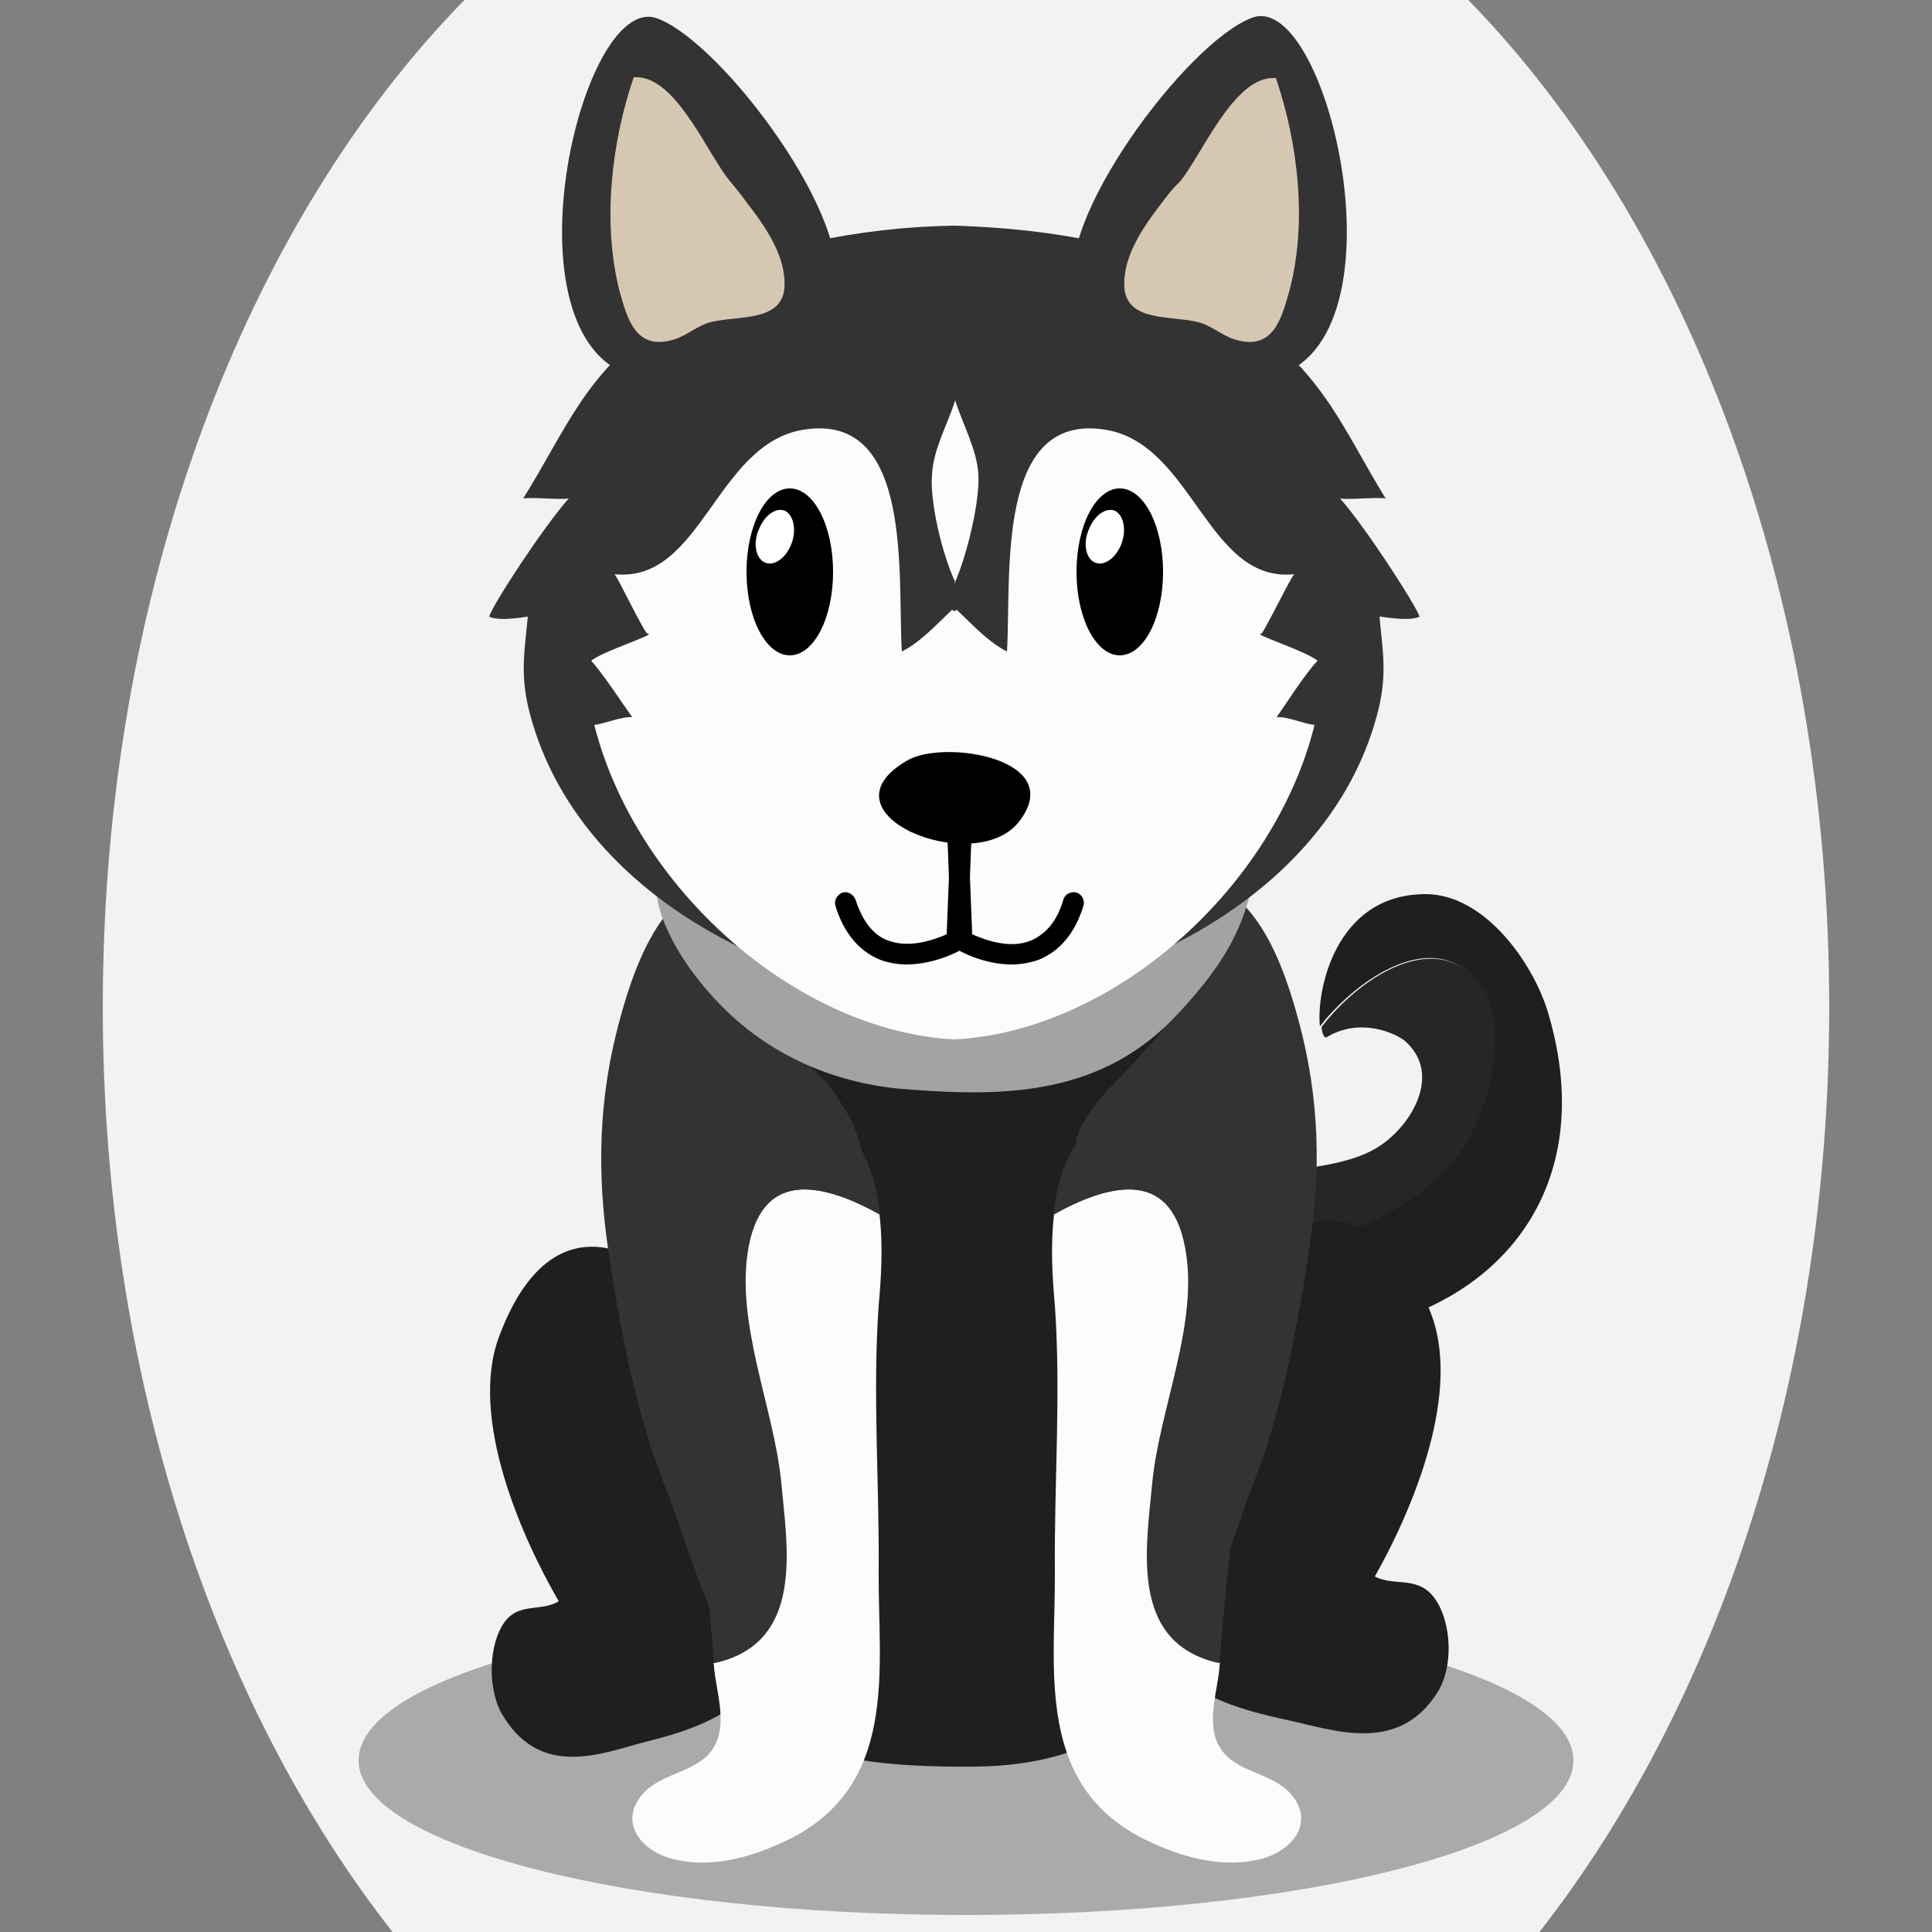 <!--?xml version="1.0" encoding="utf-8"?-->
<!-- Generator: Adobe Illustrator 25.0.1, SVG Export Plug-In . SVG Version: 6.00 Build 0)  -->
<svg version="1.1" id="Ebene_1" xmlns="http://www.w3.org/2000/svg" xmlns:xlink="http://www.w3.org/1999/xlink" x="0px" y="0px" viewBox="0 0 250 250" style="enable-background:new 0 0 250 250;" xml:space="preserve">
<rect x="0" y="0" width="250" height="250" fill="#808080" stroke="none"/>
<style type="text/css">
	.st0{opacity:0.3;}
	.st1{fill:#1F1F1F;}
	.st2{fill:#262626;}
	.st3{fill:#333333;}
	.st4{fill:#a3a3a3;}
	.st5{fill:#d6c7b3;}
	.st6{fill:#fcfcfc;}
	.st7{fill:#FFFFFF;}

.bgel{fill:#F2F2F2;}</style>
<path class="bgel" d="M236.7,130.3c0,47.6-14.5,90.3-37.5,119.7H50.8c-23-29.3-37.5-72.1-37.5-119.7C13.3,76.6,31.7,29,60.1,0h129.9
	C218.3,29,236.7,76.6,236.7,130.3z"></path>
<g>
	<path class="st0" d="M203.6,227.8c0,11.1-35.2,20-78.6,20c-43.4,0-78.6-9-78.6-20c0-11.1,35.2-20.1,78.6-20.1
		C168.4,207.8,203.6,216.7,203.6,227.8z"></path>
	<g>
		<g>
			<path class="st1" d="M200.4,131.3c-1.9-6.6-8.2-15.5-15.8-15.6c-12-0.1-14.3,12.9-13.8,17.1c3.8-4.9,11.5-10.8,17.3-8.2
				c8.4,3.7,4.9,17.8,1.2,23.6c-5.4,8.4-15.8,11.7-24.8,14.3c-4.7,1.4-12.7,3.1-19.6,3c1.9,4,8.4,5.7,12.9,6.5
				C185,176.9,208.8,160.2,200.4,131.3z"></path>
			<path class="st2" d="M164.7,162.6c9-2.7,19.3-5.9,24.8-14.3c3.7-5.8,7.2-19.9-1.2-23.6c-5.9-2.6-13.5,3.2-17.3,8.2
				c0.1,1,0.4,1.5,0.7,1.3c4.3-2.6,8.9-0.5,10.1,0.5c4.9,4.3,0.8,11.1-3.6,13.8c-8.9,5.4-27.9,0.4-32.8,11.5c-1,2.2-0.9,4.1-0.2,5.6
				C152,165.7,160,164,164.7,162.6z"></path>
		</g>
		<g>
			<g>
				<path class="st1" d="M166.7,222.6c-6.4-1.4-14-3.3-18.7-10.8c-4.5-7.3-5-21.6-0.6-30.6c9.5-19.5,27.6-34.5,37.5-11.9
					c4.6,10.6-2.3,26.4-7,34.7c2.7,1.4,5.8-0.3,8,3.2c1.9,3,2.2,8.5,0.1,11.8C180.9,227.1,172.4,223.8,166.7,222.6z"></path>
				<path class="st1" d="M83.5,225.4c6-1.5,13-3.6,17.2-11.2c4-7.4,4-21.5-0.5-30.4c-9.6-19.1-27.1-33.6-35.6-10.9
					c-4,10.6,3,26.2,7.7,34.3c-2.4,1.5-5.5-0.1-7.4,3.3c-1.7,3-1.8,8.5,0.3,11.7C70.2,230.2,78.1,226.8,83.5,225.4z"></path>
			</g>
			<path class="st3" d="M168.1,132.3c-2.9-10.9-7-18.6-16.3-19.8c-8.9-1.1-18.2-2.9-27.2-3.3v0c-0.2,0-0.3,0-0.5,0
				c-0.2,0-0.3,0-0.5,0v0c-9,0.4-18.3,2.2-27.2,3.3c-9.2,1.1-13.4,8.9-16.3,19.8c-2.6,9.7-2.9,19.2-1.4,29.4
				c1.5,10.1,3.6,21.1,7.3,30.5c3.2,8.3,6.1,19.1,11,25.7c1.7,2.3,3.9,3.8,6.2,4.6c3.4,3.5,12.4,3.1,21.8,3.1
				c9.4,0,16.4,0.4,19.8-3.1c0,0,0.1,0,0.1,0c0.1-0.1,0.1-0.2,0.1-0.2c0,0,0,0,0,0c0,0.1-0.1,0.2-0.1,0.2c2.3-0.9,4.5-2.3,6.2-4.6
				c4.9-6.6,7.8-17.4,11-25.7c3.7-9.3,5.8-20.4,7.3-30.5C171,151.5,170.7,142,168.1,132.3z"></path>
			<path class="st1" d="M147.9,149.7c-3.1-2.2-11.1,2-7.9-4.1c1.7-3.3,4.7-5.8,7.2-8.6c1.8-2,3.8-4.2,5.1-6.4
				c0.9-1.6,1.9-4.9,0.6-6.6c-1.2-1.5-3.9-1.5-5.7-1.4c-5.2,0.3-10.1,2.4-15.2,3.5c-5.7,1.3-12.9,1.2-18.7,0.4
				c-3.6-0.5-7.2-1.3-10.7-2.4c-2.5-0.8-5.5-2.9-6.8,0.6c-0.7,1.9,0.2,4.5,1.3,6.2c2,3,5.4,5.1,8.2,7.5c1.8,1.6,3,3.5,4.2,5.4
				c0.7,1.1,1.5,3.1,1.8,4.3c0.6,2-0.4,1.1-2.4,0.8c-5.2-0.7-11.8,1.8-12.8,7c-1.2,6.3-1.8,13.1-2.9,19.5
				c-2.3,13.1-1.2,29.5,4.3,41.1c3.3,6.9,3.6,12.3,28.5,12.1c33.5-0.2,34.6-32.1,30.3-54.8c-1-5.5-3.1-10.8-4.8-16.2
				C150.5,154.7,150.1,151.3,147.9,149.7z"></path>
			<g>
				<path class="st4" d="M85.9,100c-1.8,5.1-2,14-0.1,19c1.8,4.7,5.2,8.9,8.3,11.9c6.9,6.6,15.5,9.6,23.8,10.1
					c12.1,0.9,24.8,0.8,34.6-9.9c4.9-5.3,9.1-10.8,10-19.8c2.3-23.6-13.8-29-27.5-32.4c-12.9-3.2-32.7-5.5-42.4,9.6
					C90.6,91.7,87.4,96,85.9,100z"></path>
			</g>
			<path class="st3" d="M183.7,79.8c-0.5-1.5-7-11.6-10.3-15.3c1.2,0.2,4.7-0.2,5.9,0c-5.3-8.6-7.9-15.9-17.4-22.6
				c-6.7-4.7-11.5-8.8-19.5-10.5c-6.4-1.4-12.6-2-18.8-2.2v0c0,0-0.1,0-0.1,0c0,0-0.1,0-0.1,0v0c-6.2,0.1-12.4,0.8-18.8,2.2
				c-8,1.7-12.8,5.8-19.5,10.5c-9.5,6.6-12,14-17.4,22.6c1.2-0.2,4.7,0.2,5.9,0c-3.3,3.7-9.9,13.8-10.3,15.3c1.6,0.7,5.1-0.1,5,0
				c-0.4,4.2-1,7.3,0.1,11.9c5.7,23.2,31.4,36.7,54.9,38.1v0c0,0,0.1,0,0.1,0c0,0,0.1,0,0.1,0v0c23.6-1.4,49.2-14.9,54.9-38.1
				c1.1-4.6,0.5-7.7,0.1-11.9C178.6,79.7,182.1,80.5,183.7,79.8z"></path>
			<g>
				<g>
					<g>
						<path class="st3" d="M162.6,49.1c-5.8,0.4-21.2-5.1-23.4-11.4c-3.1-8.7,14.3-32.2,22.8-35.4C172.2-1.6,183.3,47.8,162.6,49.1z
							"></path>
						<path class="st5" d="M150.3,26.3c-2.4,3.1-5.1,7-4.8,11c0.4,4.4,6.1,3.5,9.6,4.4c1.6,0.4,3,1.7,4.6,2.2c5,1.6,6.1-2.6,7.1-6.1
							c2.4-8.8,1.2-19.2-1.7-27.7c-0.2,0-0.4,0-0.6,0c-5.1,0.3-9.1,10.2-11.9,13.5C151.9,24.2,151.1,25.2,150.3,26.3z"></path>
					</g>
				</g>
				<g>
					<g>
						<path class="st3" d="M84.4,49.1c5.8,0.4,21.2-5.1,23.4-11.4C111,29.1,93.6,5.6,85.1,2.4C74.8-1.6,63.7,47.8,84.4,49.1z"></path>
						<path class="st5" d="M96.7,26.3c2.4,3.1,5.1,7,4.8,11c-0.4,4.4-6.1,3.5-9.6,4.4c-1.6,0.4-3,1.7-4.6,2.2
							c-5,1.6-6.1-2.6-7.1-6.1C77.9,28.9,79.1,18.5,82,10c0.2,0,0.4,0,0.6,0c5.1,0.3,9.1,10.2,11.9,13.5
							C95.1,24.2,95.9,25.2,96.7,26.3z"></path>
					</g>
				</g>
			</g>
			<path class="st6" d="M170.5,85.5c-1.6-1.3-8.6-3.5-7.3-3.5c0.3,0,4.1-7.9,4.3-7.7c-11.3,1.2-13.1-16.9-24.5-18.7
				c-14.3-2.3-12.1,19.2-12.7,28.7c-2.4-1.2-4.5-3.5-6.5-5.4c-0.1,0.1-0.2,0.1-0.3,0.2c-0.1-0.1-0.2-0.1-0.3-0.2
				c-2,1.9-4.1,4.2-6.5,5.4c-0.6-9.5,1.6-31-12.7-28.7c-11.4,1.8-13.2,19.9-24.5,18.7c0.1-0.3,3.9,7.7,4.3,7.7
				c1.4,0-5.7,2.2-7.3,3.5c1.4,1.5,4.1,5.6,5.3,7.3c-1.4-0.1-3.7,0.9-4.9,1c5.3,21,26,39.6,46.6,40.7l0,0c0,0,0,0,0,0c0,0,0,0,0,0
				l0,0c20.7-1.1,41.4-19.7,46.6-40.7c-1.3-0.1-3.5-1.1-4.9-1C166.4,91.1,169,87,170.5,85.5z"></path>
			<g>
				<path d="M130.9,124.8c-3.7,0-6.9-1.8-7.1-2c-0.4-0.2-0.6-0.6-0.7-1.1l-0.5-13.3c0-0.7,0.5-1.3,1.3-1.4c0,0,0,0,0.1,0
					c0.7,0,1.3,0.6,1.3,1.3l0.5,12.6c1.4,0.6,4.8,2,7.6,0.8c1.9-0.8,3.4-2.5,4.2-5.3c0.2-0.7,1-1.1,1.7-0.9c0.7,0.2,1.1,1,0.9,1.7
					c-1.1,3.6-3.1,5.9-5.8,7C133.2,124.6,132.1,124.8,130.9,124.8z"></path>
				<path d="M117.3,124.8c-1.1,0-2.3-0.2-3.4-0.6c-2.7-1.1-4.7-3.4-5.8-7c-0.2-0.7,0.2-1.4,0.9-1.7c0.7-0.2,1.4,0.2,1.7,0.9
					c0.9,2.8,2.3,4.6,4.2,5.3c2.9,1.1,6.2-0.2,7.6-0.8l0.5-12.6c0-0.7,0.6-1.3,1.4-1.3c0.7,0,1.3,0.6,1.3,1.4l-0.5,13.3
					c0,0.5-0.3,0.9-0.7,1.1C124.3,123,121,124.8,117.3,124.8z"></path>
			</g>
			<g>
				<path d="M117.4,98.4c-11.9,6.9,8.6,15.2,14.4,8C138.3,98.2,122.2,95.6,117.4,98.4z"></path>
			</g>
			<g>
				<path d="M96.6,74c0,6,2.5,10.8,5.6,10.8c3.1,0,5.6-4.8,5.6-10.8c0-6-2.5-10.8-5.6-10.8C99.1,63.2,96.6,68,96.6,74z"></path>
				<path class="st7" d="M102.4,70.4c-0.7,1.8-2.2,2.9-3.4,2.4c-1.2-0.5-1.6-2.5-0.8-4.3c0.7-1.8,2.2-2.9,3.4-2.4
					C102.7,66.7,103.1,68.6,102.4,70.4z"></path>
			</g>
			<g>
				<path d="M139.3,74c0,6,2.5,10.8,5.6,10.8c3.1,0,5.6-4.8,5.6-10.8c0-6-2.5-10.8-5.6-10.8C141.8,63.2,139.3,68,139.3,74z"></path>
				<path class="st7" d="M145.1,70.4c-0.7,1.8-2.2,2.9-3.4,2.4c-1.2-0.5-1.6-2.5-0.8-4.3c0.7-1.8,2.2-2.9,3.4-2.4
					C145.4,66.7,145.8,68.6,145.1,70.4z"></path>
			</g>
			<path class="st6" d="M123.6,75.3c1.6-3.7,3.2-10.5,3-13.9c-0.2-3.3-2-6.4-3-9.6v-0.3c0,0.1,0,0.1,0,0.1c0,0,0-0.1,0-0.1v0.3
				c-1,3.2-2.8,6.2-3,9.6C120.3,64.9,121.9,71.7,123.6,75.3l-0.1,0.2c0,0,0-0.1,0-0.1c0,0,0,0.1,0,0.1V75.3z"></path>
		</g>
		<g>
			<g>
				<path class="st6" d="M157.9,226.2c-1.9-3-0.4-7.2-0.1-10.4c0-0.2,0-0.4,0.1-0.6c-0.7-0.1-1.3-0.3-2.1-0.6
					c-9.4-3.5-7.3-15-6.6-22.7c0.8-9.6,6.1-20.9,4.2-30.7c-2-10.2-10.2-7.8-17-4.1c-0.5,4.2-0.2,8.5,0.1,11.8
					c0.8,11.5-0.1,23.1,0,34.5c0.1,12.5-2.7,27.8,12,34.8c4.2,2,9.2,3.5,14,2.5c4.7-0.9,7.8-4.9,4.5-8.6
					C164.5,229.3,159.9,229.4,157.9,226.2z"></path>
				<path class="st3" d="M153.3,161.2c2,9.8-3.3,21.1-4.2,30.7c-0.7,7.7-2.8,19.2,6.6,22.7c0.7,0.3,1.4,0.4,2.1,0.6
					c0.6-7.6,1.3-15,2.5-22.5c2.2-13.8,10.7-26.8,6.1-41.1c-2.9-9-13.2-12.1-22.2-7.9c-3.9,1.8-6,5.2-7.1,9.2
					c-0.4,1.4-0.6,2.8-0.8,4.3C143.1,153.3,151.3,151,153.3,161.2z"></path>
			</g>
			<g>
				<path class="st6" d="M92.3,226.2c1.9-3,0.4-7.2,0.1-10.4c0-0.2,0-0.4-0.1-0.6c0.7-0.1,1.3-0.3,2.1-0.6c9.4-3.5,7.3-15,6.6-22.7
					c-0.8-9.6-6.1-20.9-4.2-30.7c2-10.2,10.2-7.8,17-4.1c0.5,4.2,0.2,8.5-0.1,11.8c-0.8,11.5,0.1,23.1,0,34.5
					c-0.1,12.5,2.7,27.8-12,34.8c-4.2,2-9.2,3.5-14,2.5c-4.7-0.9-7.8-4.9-4.5-8.6C85.7,229.3,90.3,229.4,92.3,226.2z"></path>
				<path class="st3" d="M96.9,161.2c-1.9,9.8,3.3,21.1,4.2,30.7c0.7,7.7,2.8,19.2-6.6,22.7c-0.7,0.3-1.4,0.4-2.1,0.6
					c-0.6-7.6-1.3-15-2.5-22.5c-2.2-13.8-10.7-26.8-6.1-41.1c2.9-9,13.2-12.1,22.2-7.9c3.9,1.8,6,5.2,7.1,9.2
					c0.4,1.4,0.6,2.8,0.8,4.3C107,153.3,98.9,151,96.9,161.2z"></path>
			</g>
		</g>
	</g>
</g>
</svg>
